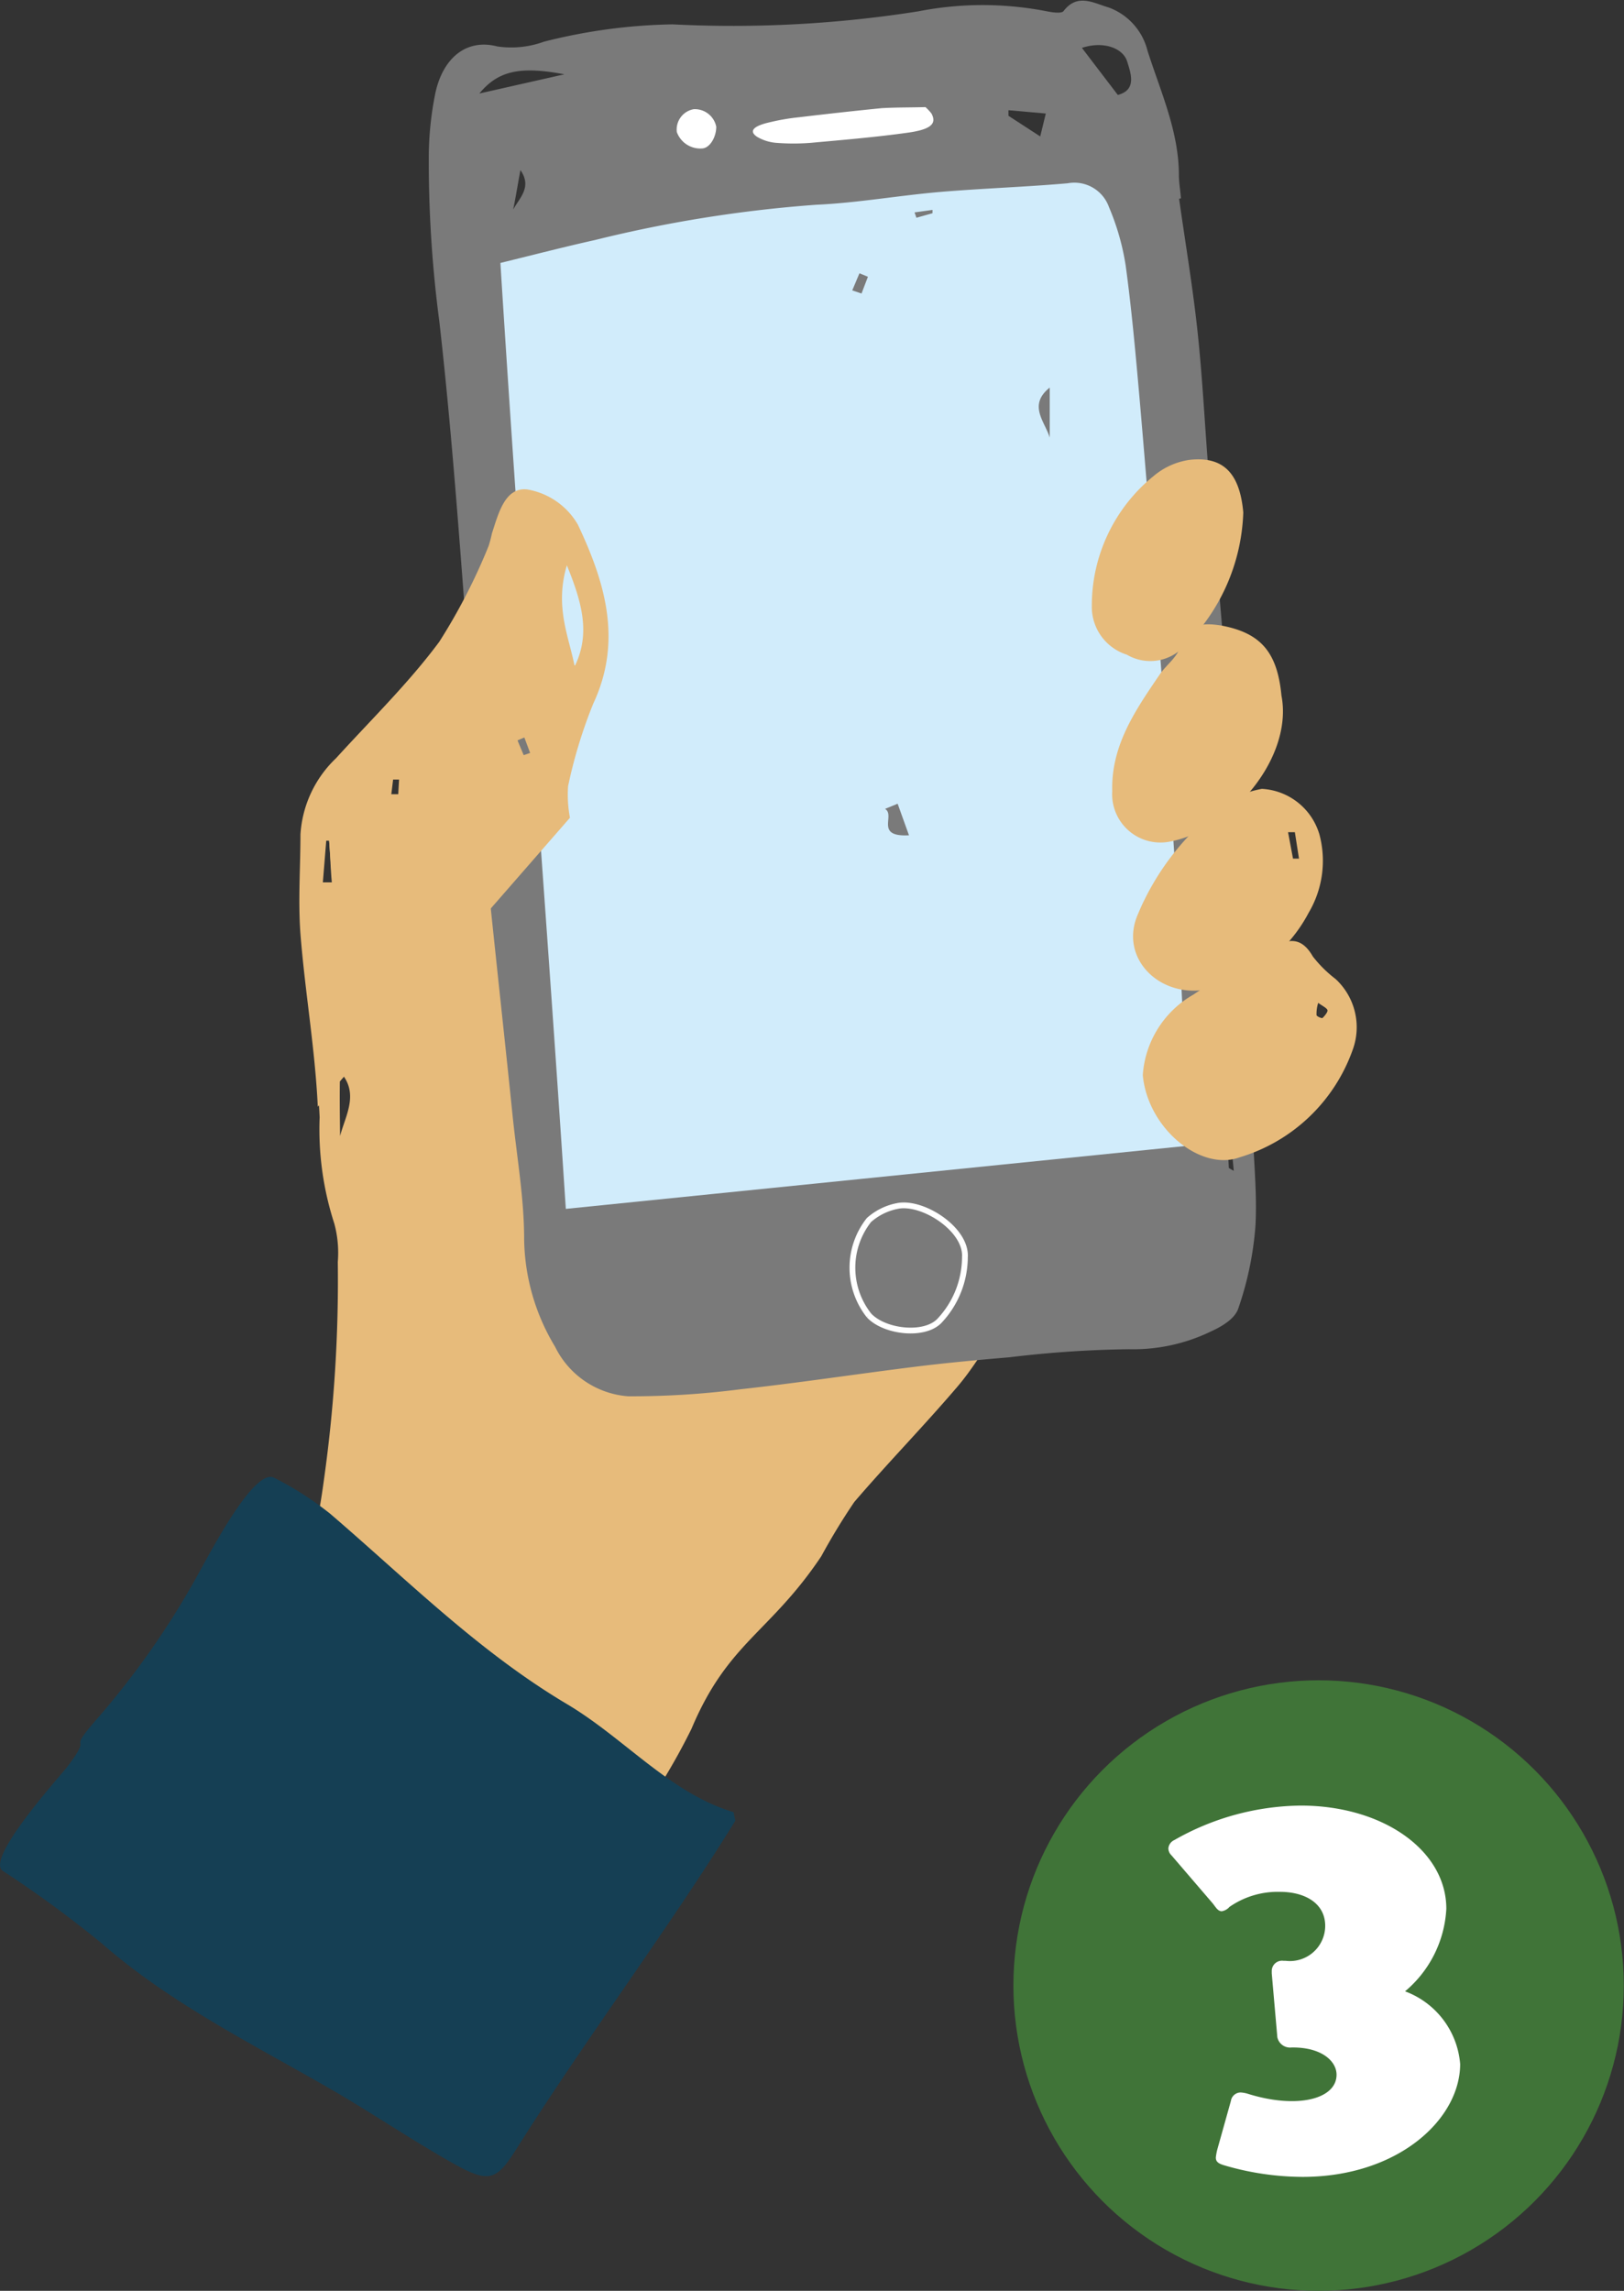 <svg xmlns="http://www.w3.org/2000/svg" viewBox="0 0 78.7 110.99"><rect x="0" y="0" width="78.7" height="110.99" fill="#333333" stroke="none"/><defs><style>.cls-1{fill:#e7bb7b;}.cls-2{fill:#7a7a7a;}.cls-3{fill:none;stroke:#fff;stroke-miterlimit:10;stroke-width:0.28px;}.cls-4{fill:#fff;}.cls-5{fill:#d1ecfb;}.cls-6{fill:#153f54;}.cls-7{fill:#407438;}</style></defs><g id="レイヤー_2" data-name="レイヤー 2"><g id="レイヤー_1-2" data-name="レイヤー 1"><path class="cls-1" d="M51.55,33.74c2.81,1.16,2.44,2.6,2.25,4.78a15.69,15.69,0,0,1-.86,3.08c.09.12.17.34.32.44a4.11,4.11,0,0,1,1.64,5c-.16.53-.26,1.09-.45,1.62a1.77,1.77,0,0,0,.26,2,3.24,3.24,0,0,1,.41,3A14.43,14.43,0,0,1,50.34,62a15.71,15.71,0,0,0-2,2.47c-.66.9-1.22,1.87-1.94,2.71-1.62,1.9-3.37,3.69-5,5.59A31.34,31.34,0,0,0,39.8,75.4c-2.49,3.72-4.53,4.17-6.29,8.36a31.13,31.13,0,0,1-2.9,4.75,4.86,4.86,0,0,1-1.05.84l-.63-1.16c-1.62-.4-2.42,1.17-3.95,1.78l-.25-2.1-1.11-.48L24.33,85c-1.17,0-1.23,1.88-2.59.86.08-.66.16-1.4.24-2.13-.88,2.07-2.55,3.4-4.21,4.72-1.23-.55-.43-1.49-.54-2.23L16,86.49a5.15,5.15,0,0,1-.17-1.09c0-.79.1-1.47-.87-1.88-.33-.14-.38-1-.65-1.76.1,1.79-1.57,1.25-2.23,2a.92.92,0,0,1-.73-.1c-.26-1-1.09-.73-1.81-.71-.24-2.32,2.84-1.18,2.89-3.13-.77-.43-1.41,1.34-2.53-.07a4.38,4.38,0,0,0,.69-.31c3.92-2.58,4.53-3.44,5.12-7.83a69.29,69.29,0,0,0,.66-10.47,5.41,5.41,0,0,0-.17-1.86,14.79,14.79,0,0,1-.71-5.15c-.13-2.8-.62-5.57-.84-8.37-.12-1.6,0-3.21,0-4.82a5.56,5.56,0,0,1,1.72-3.7c1.69-1.86,3.52-3.63,5-5.64A29.46,29.46,0,0,0,23.78,27a6,6,0,0,0,.15-.61c.31-.94.62-2.23,1.69-2.13A3.48,3.48,0,0,1,28,26c1.3,2.75,2.2,5.61.75,8.68a24.37,24.37,0,0,0-1.22,4,6.09,6.09,0,0,0,.1,1.53c1.32-1,2.46-1.78,3.48-2.68,2.88-2.55,5.6-5.3,8.6-7.69a14.82,14.82,0,0,1,6.71-2.95c2.9-.51,4.55,1.86,4.88,4C51.46,31.77,51.47,32.68,51.55,33.74ZM27.91,32.8c.72-1.53.35-3-.4-4.85C26.94,29.94,27.61,31.36,27.91,32.8ZM53.48,54.36a2.89,2.89,0,0,0,.28-2.81c-.1-.19-.53-.21-1.23-.44C53.25,52.31,52.18,53.48,53.48,54.36Zm-37,.68c.26-1,.95-2.07,0-3.11C16.45,53,16.47,54,16.48,55ZM15.6,43.31l.54,0c-.06-.86-.13-1.72-.19-2.58h-.14Zm27.64-7.77.68-2.35C43.06,33.8,42.23,34.1,43.24,35.54ZM19.43,37.77l-.38,0L18.9,39l.47,0ZM39.85,59l-.22,0L39,60.65l.32.1C39.5,60.15,39.67,59.56,39.85,59Zm-8.26-3.92c1.05,0,1-.56.9-1.48Zm20.75-5-.45-.62c-.15.12-.42.26-.41.34a2.76,2.76,0,0,0,.34.66Zm-1,8.7c.65-.28,1.06-.67.64-1.43Zm1.47-21.24-.5-.06.07,1.06Zm-27.32-.36.31-.11-.28-.75-.32.14A6.37,6.37,0,0,0,25.45,37.15Zm15.11,6.31-.49-.12c0,.29-.11.58-.14.88a.76.76,0,0,0,.27.06C40.33,44,40.44,43.74,40.56,43.46Zm.28,12.13.52-.68c-.16-.08-.34-.25-.48-.21a.62.62,0,0,0-.34.41C40.51,55.21,40.69,55.36,40.84,55.59Z"/><path class="cls-2" d="M57.14,9.63c.3,2.13.66,4.26.89,6.4.25,2.33.36,4.67.55,7,.1,1.2.23,2.4.33,3.61.32,3.8.63,7.61,1,11.41.46,5.27.84,10.54.78,15.83,0,1.84.25,3.69.15,5.51a15.8,15.8,0,0,1-.83,4c-.16.5-.8.88-1.31,1.11a8.65,8.65,0,0,1-4,.87,53.26,53.26,0,0,0-5.78.39c-1.53.13-3.06.27-4.58.46-2.82.35-5.63.78-8.46,1.09a41.17,41.17,0,0,1-5.44.34,4.3,4.3,0,0,1-3.54-2.4,10.32,10.32,0,0,1-1.5-5.22c0-2-.36-4-.57-6.08-.55-5.38-1.17-10.76-1.65-16.15-.65-7.41-1.05-14.84-1.89-22.23a59.19,59.19,0,0,1-.51-8.07,15.64,15.64,0,0,1,.32-3c.37-1.7,1.51-2.64,3-2.25a4.63,4.63,0,0,0,2.26-.23,27,27,0,0,1,6.23-.84A57.67,57.67,0,0,0,44.5.55a16.18,16.18,0,0,1,6.24,0c.26.05.67.11.79,0,.68-.9,1.46-.4,2.19-.19a3,3,0,0,1,1.89,2.1c.64,2,1.51,3.89,1.52,6,0,.38.07.77.1,1.15Zm-19,37.24-.25,0c-.11,2.07-.23,4.13-.35,6.24.76,0,1.15-.32,1.09-1C38.43,50.32,38.26,48.6,38.09,46.87Zm9.2,0c-.51,3.61-.28,6.08.67,7Zm5.19-30.44c.05,0,.22,0,.22,0a25.42,25.42,0,0,0-.47-6.44C51.58,12.31,52.08,14.35,52.48,16.39ZM54.17,4.6c.91-.24.65-1,.45-1.63s-1.13-1-2.19-.65Zm-18,33.61c.94-1.76-.67-2.87-.59-4.28,0,1.27.14,2.52.27,3.76C35.87,37.8,36,37.89,36.18,38.21ZM56,49.58a5,5,0,0,0,0-4.23ZM27.35,3.6c-2.17-.41-3.22-.16-4.12.93ZM48.87,5.34l0,.27,1.54,1,.27-1.11Zm-24,4.81c.32-.58.92-1.09.35-1.91C25.1,8.88,25,9.52,24.87,10.15ZM59.55,56.59l.24.14-.24-2.51h-.13C59.47,55,59.51,55.8,59.55,56.59ZM34.92,25.75l-.15,0L35,27.73l.26,0Zm-.09,25.69c.35-1.2.35-1.2-.18-1.8ZM33.29,31.17l-.2,0c.08.56.16,1.11.23,1.67l.22,0Zm.31,4.31-.29.12c.11.31.23.62.34.94l.23-.09Zm1.62-4.81.09,0-.11-1.17-.14,0Zm-3,9.32c-.26-.26-.38-.46-.55-.52s-.27.11-.4.17a1.83,1.83,0,0,0,.36.49C31.74,40.19,31.93,40.07,32.25,40Zm23.88,2.68-.23.08.19.75.27-.1Zm3.48,8.72-.29-.06c0,.21-.06.42-.07.63a1.09,1.09,0,0,0,.27.07ZM35.12,22.9c-.24-.09-.41-.22-.47-.17a.56.56,0,0,0-.21.42c0,.12.17.24.26.36Zm-4.86,3.86-.31,0,.2.89.26-.06Zm.58,5.7.29-.43-.67-.5-.28.41Z"/><path class="cls-3" d="M46.76,60.91A4.52,4.52,0,0,1,45.52,64c-.74.76-2.67.53-3.41-.27a3.73,3.73,0,0,1,0-4.62,2.9,2.9,0,0,1,1.38-.68C44.71,58.18,46.85,59.56,46.76,60.91Z"/><path class="cls-4" d="M44.85,5.19a2.42,2.42,0,0,1,.29.31c.26.49,0,.78-1.23.94-1.52.21-3.07.34-4.61.48a10.64,10.64,0,0,1-1.69,0,2.17,2.17,0,0,1-.92-.29c-.42-.28-.18-.53.63-.71a10.64,10.64,0,0,1,1.41-.24c1.34-.16,2.69-.31,4-.44C43.42,5.2,44.09,5.21,44.85,5.19Z"/><path class="cls-4" d="M33.62,5.29a1.06,1.06,0,0,1,1.09.85c0,.49-.29,1-.65,1.05A1.21,1.21,0,0,1,32.8,6.4,1,1,0,0,1,33.62,5.29Z"/><path class="cls-5" d="M27.42,58.57c-1-15.32-2.21-30.5-3.17-45.83,1.71-.42,3.14-.79,4.58-1.11A63.62,63.62,0,0,1,39.56,9.92c2-.09,4-.45,6-.62s4.12-.24,6.18-.42a1.78,1.78,0,0,1,2,1.15,11.86,11.86,0,0,1,.81,2.83c.29,2.12.48,4.26.67,6.4q.54,6.24,1,12.48c.28,3.65.54,7.29.77,10.94.16,2.66.26,5.33.41,8,0,.81.21,1.61.27,2.41s.08,1.7.11,2.4ZM55.5,46.15c.15,0,.22.06.26,0a.19.19,0,0,0,.09-.15c-.07-.74-.15-1.48-.26-2.56C54.76,44.66,55.37,45.4,55.5,46.15Zm-12-7.21-.61.25c.52.31-.52,1.37,1.16,1.28ZM50.87,21.2c0-.81,0-1.61,0-2.42C49.8,19.63,50.64,20.43,50.87,21.2Zm-8.81-7.79-.41-.17-.35.83.45.15Zm2.26-3.12.09.26.78-.22,0-.16Z"/><path class="cls-1" d="M15.4,53.62c-.13-2.8-.62-5.57-.84-8.37-.12-1.6,0-3.21,0-4.82a5.57,5.57,0,0,1,1.73-3.7c1.69-1.86,3.51-3.63,5-5.64a28.6,28.6,0,0,0,2.39-4.64,6.06,6.06,0,0,0,.16-.61c.31-.94.62-2.23,1.69-2.13A3.52,3.52,0,0,1,28,25.41c1.3,2.75,2.19,5.61.75,8.68a23.44,23.44,0,0,0-1.22,4,6,6,0,0,0,.09,1.53m.25-7.38c.73-1.53.36-3-.4-4.85C26.88,29.38,27.55,30.8,27.84,32.24ZM15.53,42.75l.55,0C16,41.86,16,41,15.89,40.14h-.14Zm3.84-5.54-.39,0-.15,1.27.47,0C19.32,38.05,19.35,37.63,19.37,37.21Zm6-.62.32-.11-.28-.75-.33.14C25.18,36.12,25.28,36.35,25.38,36.59Z"/><path class="cls-1" d="M55.38,52.09a4.87,4.87,0,0,1,2.45-3.9C59,47.4,60.28,46.74,61.5,46c.82-.49,1.52-.71,2.12.34a6,6,0,0,0,1.1,1.09,3.18,3.18,0,0,1,.83,3.44,8.35,8.35,0,0,1-5.47,5.2C58.19,56.77,55.62,54.68,55.38,52.09Zm8.5-3.5a1.77,1.77,0,0,0-.08.59c0,.06.25.17.29.14s.27-.28.24-.38S64.09,48.74,63.88,48.59Z"/><path class="cls-1" d="M61.15,38.22a3.08,3.08,0,0,1,2.79,2.21,4.94,4.94,0,0,1-.52,3.79,7.23,7.23,0,0,1-5,3.73c-2.29.38-4.2-1.58-3.27-3.67a12.62,12.62,0,0,1,4.62-5.61A5.55,5.55,0,0,1,61.15,38.22Zm1.6,2.1-.33,0,.24,1.28.29,0Z"/><path class="cls-1" d="M62.1,33.7c.57,2.93-2.31,6.49-5.43,7.08a2.34,2.34,0,0,1-2.77-2.45c-.06-2.22,1.13-3.93,2.3-5.65.32-.47.87-.85,1-1.37.35-1.1,1.08-1.15,2-1C61.1,30.67,61.9,31.6,62.1,33.7Z"/><path class="cls-1" d="M60.25,24.83a9.5,9.5,0,0,1-2.93,6.55,2.24,2.24,0,0,1-2.71.34,2.43,2.43,0,0,1-1.7-2.37,8.08,8.08,0,0,1,3-6.29,3.45,3.45,0,0,1,1.74-.78C59.26,22.1,60.08,22.9,60.25,24.83Z"/><path class="cls-6" d="M35.62,88.24c-3.27,5.28-7.26,10.58-10.57,15.84-1.05,1.67-1.38,1.72-3.38.57s-3.66-2.28-5.52-3.36c-3.85-2.23-7.84-4.18-11.24-7.15a55.28,55.28,0,0,0-4.78-3.5c-.82-.57,2.56-4.34,3.1-5,1.4-1.83-.1-.55,1.41-2.29a40.28,40.28,0,0,0,5.12-7.37c.81-1.47,2.65-4.85,3.53-4.38A15.76,15.76,0,0,1,16,73.34c3.72,3.19,7.18,6.67,11.47,9.22,2.8,1.66,5,4.32,8.08,5.24C35.6,88.1,35.65,88.19,35.62,88.24Z"/><circle class="cls-7" cx="63.9" cy="96.2" r="14.79"/><path class="cls-4" d="M59.65,101.79a.48.48,0,0,1,.48-.41,1.61,1.61,0,0,1,.33.06c2.38.75,4.31.27,4.31-.92,0-.65-.71-1.32-2.11-1.32h-.07a.63.63,0,0,1-.69-.5l-.27-3.09v-.1A.5.5,0,0,1,62.2,95h.1a1.71,1.71,0,0,0,1.92-1.69c0-1.11-1-1.65-2.19-1.65a4.1,4.1,0,0,0-2.45.73.64.64,0,0,1-.37.21c-.19,0-.29-.19-.44-.38l-2-2.33a.47.47,0,0,1-.15-.34.49.49,0,0,1,.29-.4,12.6,12.6,0,0,1,6.12-1.67c4,0,7.06,2.18,7.06,5a5.6,5.6,0,0,1-2,4A4.11,4.11,0,0,1,70.76,100c0,2.67-3,5.47-7.64,5.47a13.6,13.6,0,0,1-3.79-.56c-.31-.09-.41-.19-.41-.38a2.64,2.64,0,0,1,.08-.42Z"/></g></g></svg>
